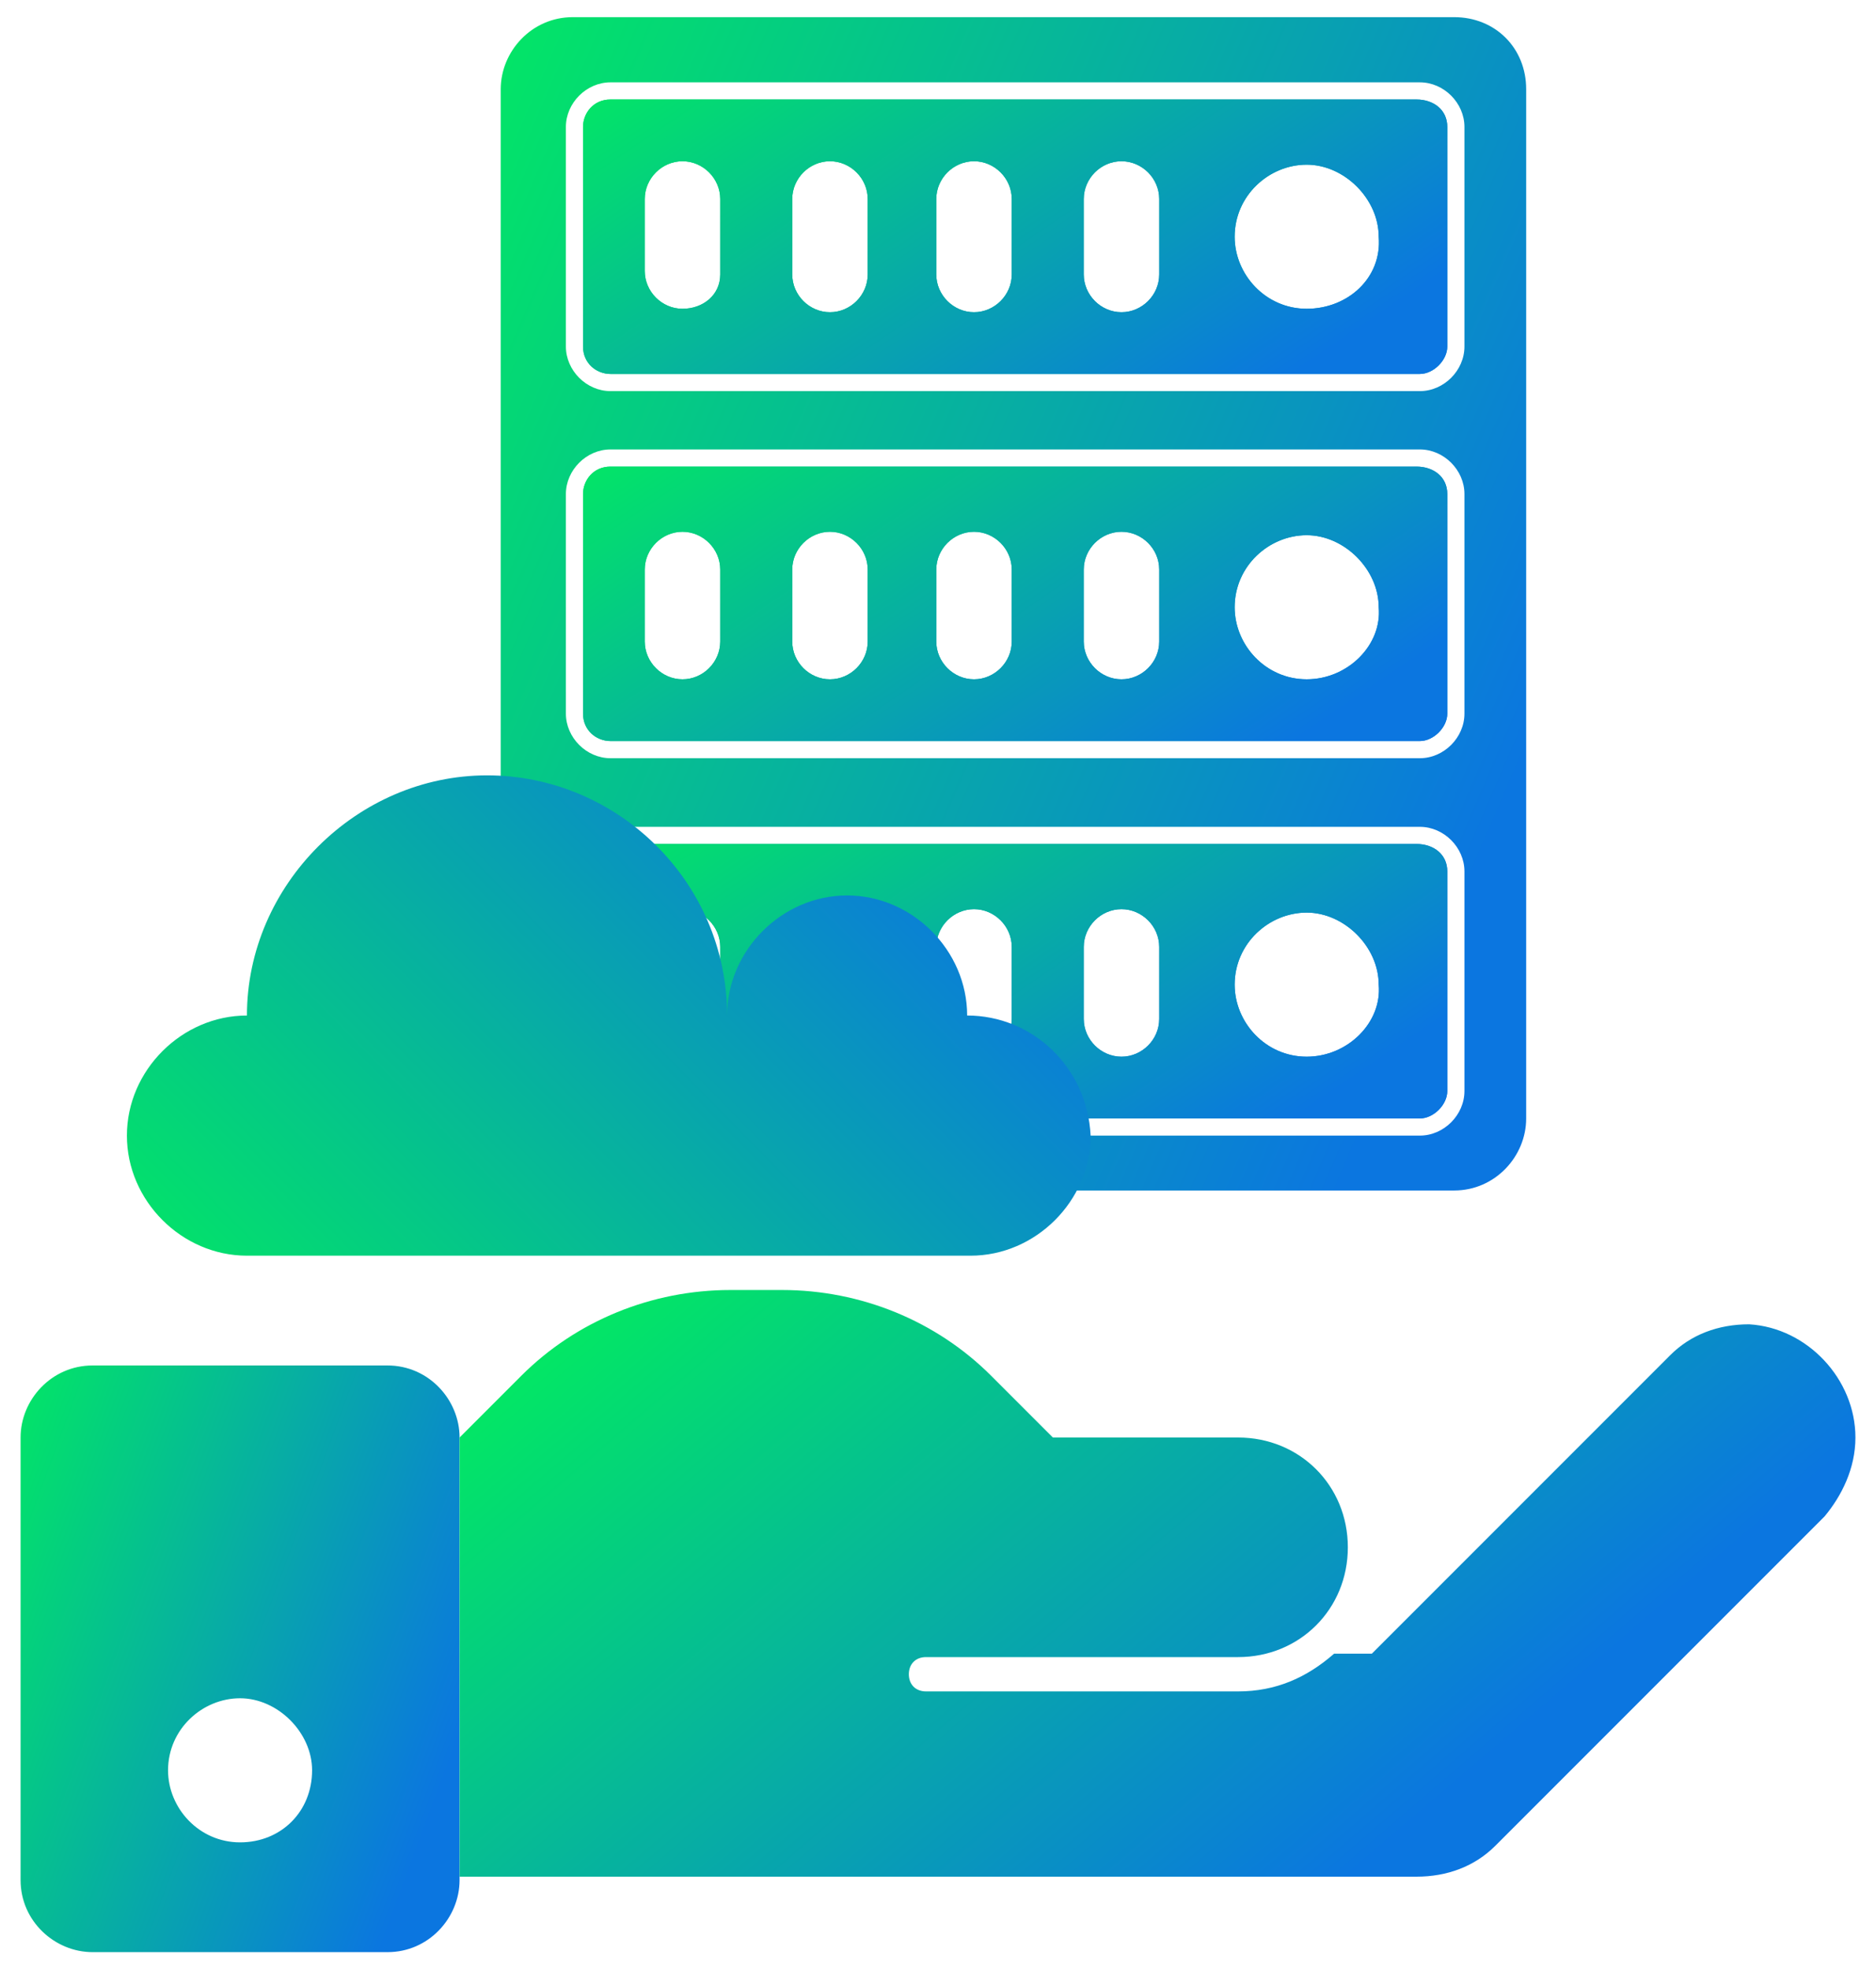 <svg id="eIUnEkWf3QP1" xmlns="http://www.w3.org/2000/svg" xmlns:xlink="http://www.w3.org/1999/xlink" viewBox="0 0 54.7 57.4" shape-rendering="geometricPrecision" text-rendering="geometricPrecision">
<style><![CDATA[
#eIUnEkWf3QP6 {animation: eIUnEkWf3QP6_c_o 2000ms linear infinite normal forwards}@keyframes eIUnEkWf3QP6_c_o { 0% {opacity: 1} 50% {opacity: 0} 100% {opacity: 1}} #eIUnEkWf3QP11_to {animation: eIUnEkWf3QP11_to__to 2000ms linear infinite normal forwards}@keyframes eIUnEkWf3QP11_to__to { 0% {transform: translate(17.75px,29.6px)} 25% {transform: translate(27.75px,29.6px)} 50% {transform: translate(37.75px,29.6px)} 75% {transform: translate(27.75px,29.6px)} 100% {transform: translate(17.75px,29.6px)}}
]]></style>
<defs><linearGradient id="eIUnEkWf3QP4-fill" x1="-2.318" y1="44.93" x2="13.365" y2="50.718" spreadMethod="pad" gradientUnits="userSpaceOnUse" gradientTransform="translate(0 0)"><stop id="eIUnEkWf3QP4-fill-0" offset="0%" stop-color="#02ed5e"/><stop id="eIUnEkWf3QP4-fill-1" offset="100%" stop-color="#0b76e0"/></linearGradient><linearGradient id="eIUnEkWf3QP5-fill" x1="21.126" y1="32.976" x2="39.555" y2="54.514" spreadMethod="pad" gradientUnits="userSpaceOnUse" gradientTransform="translate(0 0)"><stop id="eIUnEkWf3QP5-fill-0" offset="0%" stop-color="#02ed5e"/><stop id="eIUnEkWf3QP5-fill-1" offset="100%" stop-color="#0b76e0"/></linearGradient><linearGradient id="eIUnEkWf3QP7-fill" x1="8.691" y1="8.629" x2="43.762" y2="23.73" spreadMethod="pad" gradientUnits="userSpaceOnUse" gradientTransform="translate(0 0)"><stop id="eIUnEkWf3QP7-fill-0" offset="0%" stop-color="#02ed5e"/><stop id="eIUnEkWf3QP7-fill-1" offset="100%" stop-color="#0b76e0"/></linearGradient><linearGradient id="eIUnEkWf3QP8-fill" x1="23.044" y1="-2.705" x2="33.98" y2="13.44" spreadMethod="pad" gradientUnits="userSpaceOnUse" gradientTransform="translate(0 0)"><stop id="eIUnEkWf3QP8-fill-0" offset="0%" stop-color="#02ed5e"/><stop id="eIUnEkWf3QP8-fill-1" offset="100%" stop-color="#0b76e0"/></linearGradient><linearGradient id="eIUnEkWf3QP9-fill" x1="23.042" y1="8.021" x2="33.977" y2="24.164" spreadMethod="pad" gradientUnits="userSpaceOnUse" gradientTransform="translate(0 0)"><stop id="eIUnEkWf3QP9-fill-0" offset="0%" stop-color="#02ed5e"/><stop id="eIUnEkWf3QP9-fill-1" offset="100%" stop-color="#0b76e0"/></linearGradient><linearGradient id="eIUnEkWf3QP10-fill" x1="23.042" y1="19.021" x2="33.977" y2="35.164" spreadMethod="pad" gradientUnits="userSpaceOnUse" gradientTransform="translate(0 0)"><stop id="eIUnEkWf3QP10-fill-0" offset="0%" stop-color="#02ed5e"/><stop id="eIUnEkWf3QP10-fill-1" offset="100%" stop-color="#0b76e0"/></linearGradient><linearGradient id="eIUnEkWf3QP11-fill" x1="7.202" y1="42.552" x2="27.018" y2="23.048" spreadMethod="pad" gradientUnits="userSpaceOnUse" gradientTransform="translate(0 0)"><stop id="eIUnEkWf3QP11-fill-0" offset="0%" stop-color="#02ed5e"/><stop id="eIUnEkWf3QP11-fill-1" offset="100%" stop-color="#0b76e0"/></linearGradient></defs><g><g><path d="M11.3,39.8h-8.6c-1.2,0-2.1,1-2.1,2.1v12.9c0,1.2,1,2.1,2.1,2.1h8.6c1.2,0,2.1-1,2.1-2.1v-12.9c0-1.1-.9-2.1-2.1-2.1ZM7,53.7c-1.2,0-2.1-1-2.1-2.1c0-1.2,1-2.1,2.1-2.1s2.1,1,2.1,2.1c0,1.2-.9,2.1-2.1,2.1Z" fill="url(#eIUnEkWf3QP4-fill)"/><path d="M54.1,41.9c0,.9-.4,1.7-.9,2.3l-9.6,9.6c-.6.6-1.4.9-2.3.9h-27.9v-12.8l1.8-1.8c1.6-1.6,3.8-2.5,6.1-2.5h1.5c2.3,0,4.5.9,6.1,2.5l1.8,1.8h5.4c1.8,0,3.2,1.4,3.2,3.2s-1.4,3.2-3.2,3.2h-9.1c-.3,0-.5.2-.5.5s.2.5.5.5h9.1c1.1,0,2-.4,2.8-1.1h1.1l8.7-8.7c.6-.6,1.4-.9,2.3-.9c1.7.1,3.1,1.6,3.1,3.3Z" fill="url(#eIUnEkWf3QP5-fill)"/></g><g id="eIUnEkWf3QP6"><path d="M41.3,2.9h-23.5c-.5,0-.8.4-.8.8v6.4c0,.5.4.8.8.8h23.6c.4,0,.8-.4.8-.8v-6.4c0-.5-.4-.8-.9-.8ZM21,8c0,.6-.5,1-1.1,1s-1.1-.5-1.1-1.1v-2.1c0-.6.5-1.1,1.1-1.1s1.1.5,1.1,1.1v2.2Zm4.3,0c0,.6-.5,1.1-1.1,1.1s-1.1-.5-1.1-1.1v-2.2c0-.6.5-1.1,1.1-1.1s1.1.5,1.1,1.1v2.2Zm4.2,0c0,.6-.5,1.1-1.1,1.1s-1.1-.5-1.1-1.1v-2.2c0-.6.5-1.1,1.1-1.1s1.1.5,1.1,1.1v2.2Zm4.3,0c0,.6-.5,1.1-1.1,1.1s-1.1-.5-1.1-1.1v-2.2c0-.6.5-1.1,1.1-1.1s1.1.5,1.1,1.1v2.2Zm4.3,1C36.9,9,36,8,36,6.9c0-1.2,1-2.1,2.1-2.1s2.1,1,2.1,2.1c.1,1.2-.9,2.1-2.1,2.1Zm3.2,4.6h-23.5c-.5,0-.8.4-.8.8v6.4c0,.5.4.8.8.8h23.6c.4,0,.8-.4.8-.8v-6.4c0-.5-.4-.8-.9-.8ZM21,18.7c0,.6-.5,1.1-1.1,1.1s-1.1-.5-1.1-1.1v-2.1c0-.6.5-1.1,1.1-1.1s1.1.5,1.1,1.1v2.1Zm4.3,0c0,.6-.5,1.1-1.1,1.1s-1.1-.5-1.1-1.1v-2.1c0-.6.5-1.1,1.1-1.1s1.1.5,1.1,1.1v2.1Zm4.2,0c0,.6-.5,1.1-1.1,1.1s-1.1-.5-1.1-1.1v-2.1c0-.6.5-1.1,1.1-1.1s1.1.5,1.1,1.1v2.1Zm4.3,0c0,.6-.5,1.1-1.1,1.1s-1.1-.5-1.1-1.1v-2.1c0-.6.5-1.1,1.1-1.1s1.1.5,1.1,1.1v2.1Zm4.3,1.1c-1.2,0-2.1-1-2.1-2.1c0-1.2,1-2.1,2.1-2.1s2.1,1,2.1,2.1c.1,1.1-.9,2.1-2.1,2.1ZM41.3,2.9h-23.5c-.5,0-.8.4-.8.8v6.4c0,.5.4.8.8.8h23.6c.4,0,.8-.4.8-.8v-6.4c0-.5-.4-.8-.9-.8ZM21,8c0,.6-.5,1-1.1,1s-1.1-.5-1.1-1.1v-2.1c0-.6.5-1.1,1.1-1.1s1.1.5,1.1,1.1v2.2Zm4.3,0c0,.6-.5,1.1-1.1,1.1s-1.1-.5-1.1-1.1v-2.2c0-.6.5-1.1,1.1-1.1s1.1.5,1.1,1.1v2.2Zm4.2,0c0,.6-.5,1.1-1.1,1.1s-1.1-.5-1.1-1.1v-2.2c0-.6.5-1.1,1.1-1.1s1.1.5,1.1,1.1v2.2Zm4.3,0c0,.6-.5,1.1-1.1,1.1s-1.1-.5-1.1-1.1v-2.2c0-.6.5-1.1,1.1-1.1s1.1.5,1.1,1.1v2.2Zm4.3,1C36.9,9,36,8,36,6.9c0-1.2,1-2.1,2.1-2.1s2.1,1,2.1,2.1c.1,1.2-.9,2.1-2.1,2.1Zm3.2,4.6h-23.5c-.5,0-.8.4-.8.8v6.4c0,.5.4.8.8.8h23.6c.4,0,.8-.4.8-.8v-6.4c0-.5-.4-.8-.9-.8ZM21,18.7c0,.6-.5,1.1-1.1,1.1s-1.1-.5-1.1-1.1v-2.1c0-.6.5-1.1,1.1-1.1s1.1.5,1.1,1.1v2.1Zm4.3,0c0,.6-.5,1.1-1.1,1.1s-1.1-.5-1.1-1.1v-2.1c0-.6.5-1.1,1.1-1.1s1.1.5,1.1,1.1v2.1Zm4.2,0c0,.6-.5,1.1-1.1,1.1s-1.1-.5-1.1-1.1v-2.1c0-.6.5-1.1,1.1-1.1s1.1.5,1.1,1.1v2.1Zm4.3,0c0,.6-.5,1.1-1.1,1.1s-1.1-.5-1.1-1.1v-2.1c0-.6.5-1.1,1.1-1.1s1.1.5,1.1,1.1v2.1Zm4.3,1.1c-1.2,0-2.1-1-2.1-2.1c0-1.2,1-2.1,2.1-2.1s2.1,1,2.1,2.1c.1,1.1-.9,2.1-2.1,2.1ZM42.4,0.5h-25.7c-1.2,0-2.1,1-2.1,2.1v30c0,1.2,1,2.1,2.1,2.1h25.7c1.2,0,2.1-1,2.1-2.1v-30c0-1.2-.9-2.1-2.1-2.1Zm.3,31.3c0,.7-.6,1.3-1.3,1.3h-23.6c-.7,0-1.3-.6-1.3-1.3v-6.4c0-.7.6-1.3,1.3-1.3h23.6c.7,0,1.3.6,1.3,1.3v6.4Zm0-11c0,.7-.6,1.3-1.3,1.3h-23.6c-.7,0-1.3-.6-1.3-1.3v-6.4c0-.7.6-1.3,1.3-1.3h23.6c.7,0,1.3.6,1.3,1.3v6.4Zm0-10.7c0,.7-.6,1.3-1.3,1.3h-23.6c-.7,0-1.3-.6-1.3-1.3v-6.4c0-.7.6-1.3,1.3-1.3h23.6c.7,0,1.3.6,1.3,1.3v6.4ZM41.3,24.6h-23.5c-.5,0-.8.4-.8.8v6.4c0,.5.4.8.8.8h23.6c.4,0,.8-.4.8-.8v-6.4c0-.5-.4-.8-.9-.8ZM21,29.7c0,.6-.5,1.1-1.1,1.1s-1.1-.5-1.1-1.1v-2.1c0-.6.5-1.1,1.1-1.1s1.1.5,1.1,1.1v2.1Zm4.3,0c0,.6-.5,1.1-1.1,1.1s-1.1-.5-1.1-1.1v-2.1c0-.6.5-1.1,1.1-1.1s1.1.5,1.1,1.1v2.1Zm4.2,0c0,.6-.5,1.1-1.1,1.1s-1.1-.5-1.1-1.1v-2.1c0-.6.5-1.1,1.1-1.1s1.1.5,1.1,1.1v2.1Zm4.3,0c0,.6-.5,1.1-1.1,1.1s-1.1-.5-1.1-1.1v-2.1c0-.6.5-1.1,1.1-1.1s1.1.5,1.1,1.1v2.1Zm4.3,1.1c-1.2,0-2.1-1-2.1-2.1c0-1.2,1-2.1,2.1-2.1s2.1,1,2.1,2.1c.1,1.1-.9,2.1-2.1,2.1Zm3.2-17.2h-23.5c-.5,0-.8.4-.8.8v6.4c0,.5.4.8.8.8h23.6c.4,0,.8-.4.8-.8v-6.4c0-.5-.4-.8-.9-.8ZM21,18.7c0,.6-.5,1.1-1.1,1.1s-1.1-.5-1.1-1.1v-2.1c0-.6.5-1.1,1.1-1.1s1.1.5,1.1,1.1v2.1Zm4.3,0c0,.6-.5,1.1-1.1,1.1s-1.1-.5-1.1-1.1v-2.1c0-.6.5-1.1,1.1-1.1s1.1.5,1.1,1.1v2.1Zm4.2,0c0,.6-.5,1.1-1.1,1.1s-1.1-.5-1.1-1.1v-2.1c0-.6.5-1.1,1.1-1.1s1.1.5,1.1,1.1v2.1Zm4.3,0c0,.6-.5,1.1-1.1,1.1s-1.1-.5-1.1-1.1v-2.1c0-.6.5-1.1,1.1-1.1s1.1.5,1.1,1.1v2.1Zm4.3,1.1c-1.2,0-2.1-1-2.1-2.1c0-1.2,1-2.1,2.1-2.1s2.1,1,2.1,2.1c.1,1.1-.9,2.1-2.1,2.1ZM41.3,2.9h-23.5c-.5,0-.8.4-.8.8v6.4c0,.5.4.8.8.8h23.6c.4,0,.8-.4.8-.8v-6.4c0-.5-.4-.8-.9-.8ZM21,8c0,.6-.5,1-1.1,1s-1.1-.5-1.1-1.1v-2.1c0-.6.5-1.1,1.1-1.1s1.1.5,1.1,1.1v2.2Zm4.3,0c0,.6-.5,1.1-1.1,1.1s-1.1-.5-1.1-1.1v-2.2c0-.6.5-1.1,1.1-1.1s1.1.5,1.1,1.1v2.2Zm4.2,0c0,.6-.5,1.1-1.1,1.1s-1.1-.5-1.1-1.1v-2.2c0-.6.5-1.1,1.1-1.1s1.1.5,1.1,1.1v2.2Zm4.3,0c0,.6-.5,1.1-1.1,1.1s-1.1-.5-1.1-1.1v-2.2c0-.6.5-1.1,1.1-1.1s1.1.5,1.1,1.1v2.2Zm4.3,1C36.9,9,36,8,36,6.9c0-1.2,1-2.1,2.1-2.1s2.1,1,2.1,2.1c.1,1.2-.9,2.1-2.1,2.1Zm3.2-6.1h-23.5c-.5,0-.8.4-.8.8v6.4c0,.5.4.8.8.8h23.6c.4,0,.8-.4.8-.8v-6.4c0-.5-.4-.8-.9-.8ZM21,8c0,.6-.5,1-1.1,1s-1.1-.5-1.1-1.1v-2.1c0-.6.5-1.1,1.1-1.1s1.1.5,1.1,1.1v2.2Zm4.3,0c0,.6-.5,1.1-1.1,1.1s-1.1-.5-1.1-1.1v-2.2c0-.6.5-1.1,1.1-1.1s1.1.5,1.1,1.1v2.2Zm4.2,0c0,.6-.5,1.1-1.1,1.1s-1.1-.5-1.1-1.1v-2.2c0-.6.5-1.1,1.1-1.1s1.1.5,1.1,1.1v2.2Zm4.3,0c0,.6-.5,1.1-1.1,1.1s-1.1-.5-1.1-1.1v-2.2c0-.6.5-1.1,1.1-1.1s1.1.5,1.1,1.1v2.2Zm4.3,1C36.9,9,36,8,36,6.9c0-1.2,1-2.1,2.1-2.1s2.1,1,2.1,2.1c.1,1.2-.9,2.1-2.1,2.1Zm3.2-6.1h-23.5c-.5,0-.8.4-.8.8v6.4c0,.5.4.8.8.8h23.6c.4,0,.8-.4.8-.8v-6.4c0-.5-.4-.8-.9-.8ZM21,8c0,.6-.5,1-1.1,1s-1.1-.5-1.1-1.1v-2.1c0-.6.5-1.1,1.1-1.1s1.1.5,1.1,1.1v2.2Zm4.3,0c0,.6-.5,1.1-1.1,1.1s-1.1-.5-1.1-1.1v-2.2c0-.6.5-1.1,1.1-1.1s1.1.5,1.1,1.1v2.2Zm4.2,0c0,.6-.5,1.1-1.1,1.1s-1.1-.5-1.1-1.1v-2.2c0-.6.5-1.1,1.1-1.1s1.1.5,1.1,1.1v2.2Zm4.3,0c0,.6-.5,1.1-1.1,1.1s-1.1-.5-1.1-1.1v-2.2c0-.6.5-1.1,1.1-1.1s1.1.5,1.1,1.1v2.2Zm4.3,1C36.9,9,36,8,36,6.9c0-1.2,1-2.1,2.1-2.1s2.1,1,2.1,2.1c.1,1.2-.9,2.1-2.1,2.1Z" fill="url(#eIUnEkWf3QP7-fill)"/><path d="M41.3,2.9h-23.5c-.5,0-.8.4-.8.8v6.4c0,.5.4.8.8.8h23.6c.4,0,.8-.4.8-.8v-6.4c0-.5-.4-.8-.9-.8ZM21,8c0,.6-.5,1-1.1,1s-1.1-.5-1.1-1.1v-2.1c0-.6.5-1.1,1.1-1.1s1.1.5,1.1,1.1v2.2Zm4.3,0c0,.6-.5,1.1-1.1,1.1s-1.1-.5-1.1-1.1v-2.2c0-.6.5-1.1,1.1-1.1s1.1.5,1.1,1.1v2.2Zm4.2,0c0,.6-.5,1.1-1.1,1.1s-1.1-.5-1.1-1.1v-2.2c0-.6.5-1.1,1.1-1.1s1.1.5,1.1,1.1v2.2Zm4.3,0c0,.6-.5,1.1-1.1,1.1s-1.1-.5-1.1-1.1v-2.2c0-.6.5-1.1,1.1-1.1s1.1.5,1.1,1.1v2.2Zm4.3,1C36.9,9,36,8,36,6.9c0-1.2,1-2.1,2.1-2.1s2.1,1,2.1,2.1c.1,1.2-.9,2.1-2.1,2.1Z" fill="url(#eIUnEkWf3QP8-fill)"/><path d="M41.3,13.6h-23.5c-.5,0-.8.4-.8.8v6.4c0,.5.4.8.8.8h23.6c.4,0,.8-.4.8-.8v-6.4c0-.5-.4-.8-.9-.8ZM21,18.7c0,.6-.5,1.1-1.1,1.1s-1.1-.5-1.1-1.1v-2.1c0-.6.5-1.1,1.1-1.1s1.1.5,1.1,1.1v2.1Zm4.3,0c0,.6-.5,1.1-1.1,1.1s-1.1-.5-1.1-1.1v-2.1c0-.6.5-1.1,1.1-1.1s1.1.5,1.1,1.1v2.1Zm4.2,0c0,.6-.5,1.1-1.1,1.1s-1.1-.5-1.1-1.1v-2.1c0-.6.5-1.1,1.1-1.1s1.1.5,1.1,1.1v2.1Zm4.3,0c0,.6-.5,1.1-1.1,1.1s-1.1-.5-1.1-1.1v-2.1c0-.6.5-1.1,1.1-1.1s1.1.5,1.1,1.1v2.1Zm4.3,1.1c-1.2,0-2.1-1-2.1-2.1c0-1.2,1-2.1,2.1-2.1s2.1,1,2.1,2.1c.1,1.1-.9,2.1-2.1,2.1Z" fill="url(#eIUnEkWf3QP9-fill)"/><path d="M41.3,24.6h-23.5c-.5,0-.8.4-.8.8v6.4c0,.5.4.8.8.8h23.6c.4,0,.8-.4.8-.8v-6.4c0-.5-.4-.8-.9-.8ZM21,29.7c0,.6-.5,1.1-1.1,1.1s-1.1-.5-1.1-1.1v-2.1c0-.6.5-1.1,1.1-1.1s1.1.5,1.1,1.1v2.1Zm4.3,0c0,.6-.5,1.1-1.1,1.1s-1.1-.5-1.1-1.1v-2.1c0-.6.5-1.1,1.1-1.1s1.1.5,1.1,1.1v2.1Zm4.2,0c0,.6-.5,1.1-1.1,1.1s-1.1-.5-1.1-1.1v-2.1c0-.6.5-1.1,1.1-1.1s1.1.5,1.1,1.1v2.1Zm4.3,0c0,.6-.5,1.1-1.1,1.1s-1.1-.5-1.1-1.1v-2.1c0-.6.5-1.1,1.1-1.1s1.1.5,1.1,1.1v2.1Zm4.3,1.1c-1.2,0-2.1-1-2.1-2.1c0-1.2,1-2.1,2.1-2.1s2.1,1,2.1,2.1c.1,1.1-.9,2.1-2.1,2.1Z" fill="url(#eIUnEkWf3QP10-fill)"/></g><g id="eIUnEkWf3QP11_to" transform="translate(17.75,29.6)"><path d="M28.2,29.6c0-1.9-1.6-3.5-3.5-3.5s-3.5,1.6-3.5,3.5c0-3.9-3.2-7-7-7s-7,3.2-7,7c-1.9,0-3.5,1.6-3.5,3.5s1.6,3.5,3.5,3.5h21.1c1.9,0,3.5-1.6,3.5-3.5-.1-2-1.7-3.5-3.6-3.5Z" transform="translate(-17.75,-29.6)" fill="url(#eIUnEkWf3QP11-fill)"/></g></g></svg>
